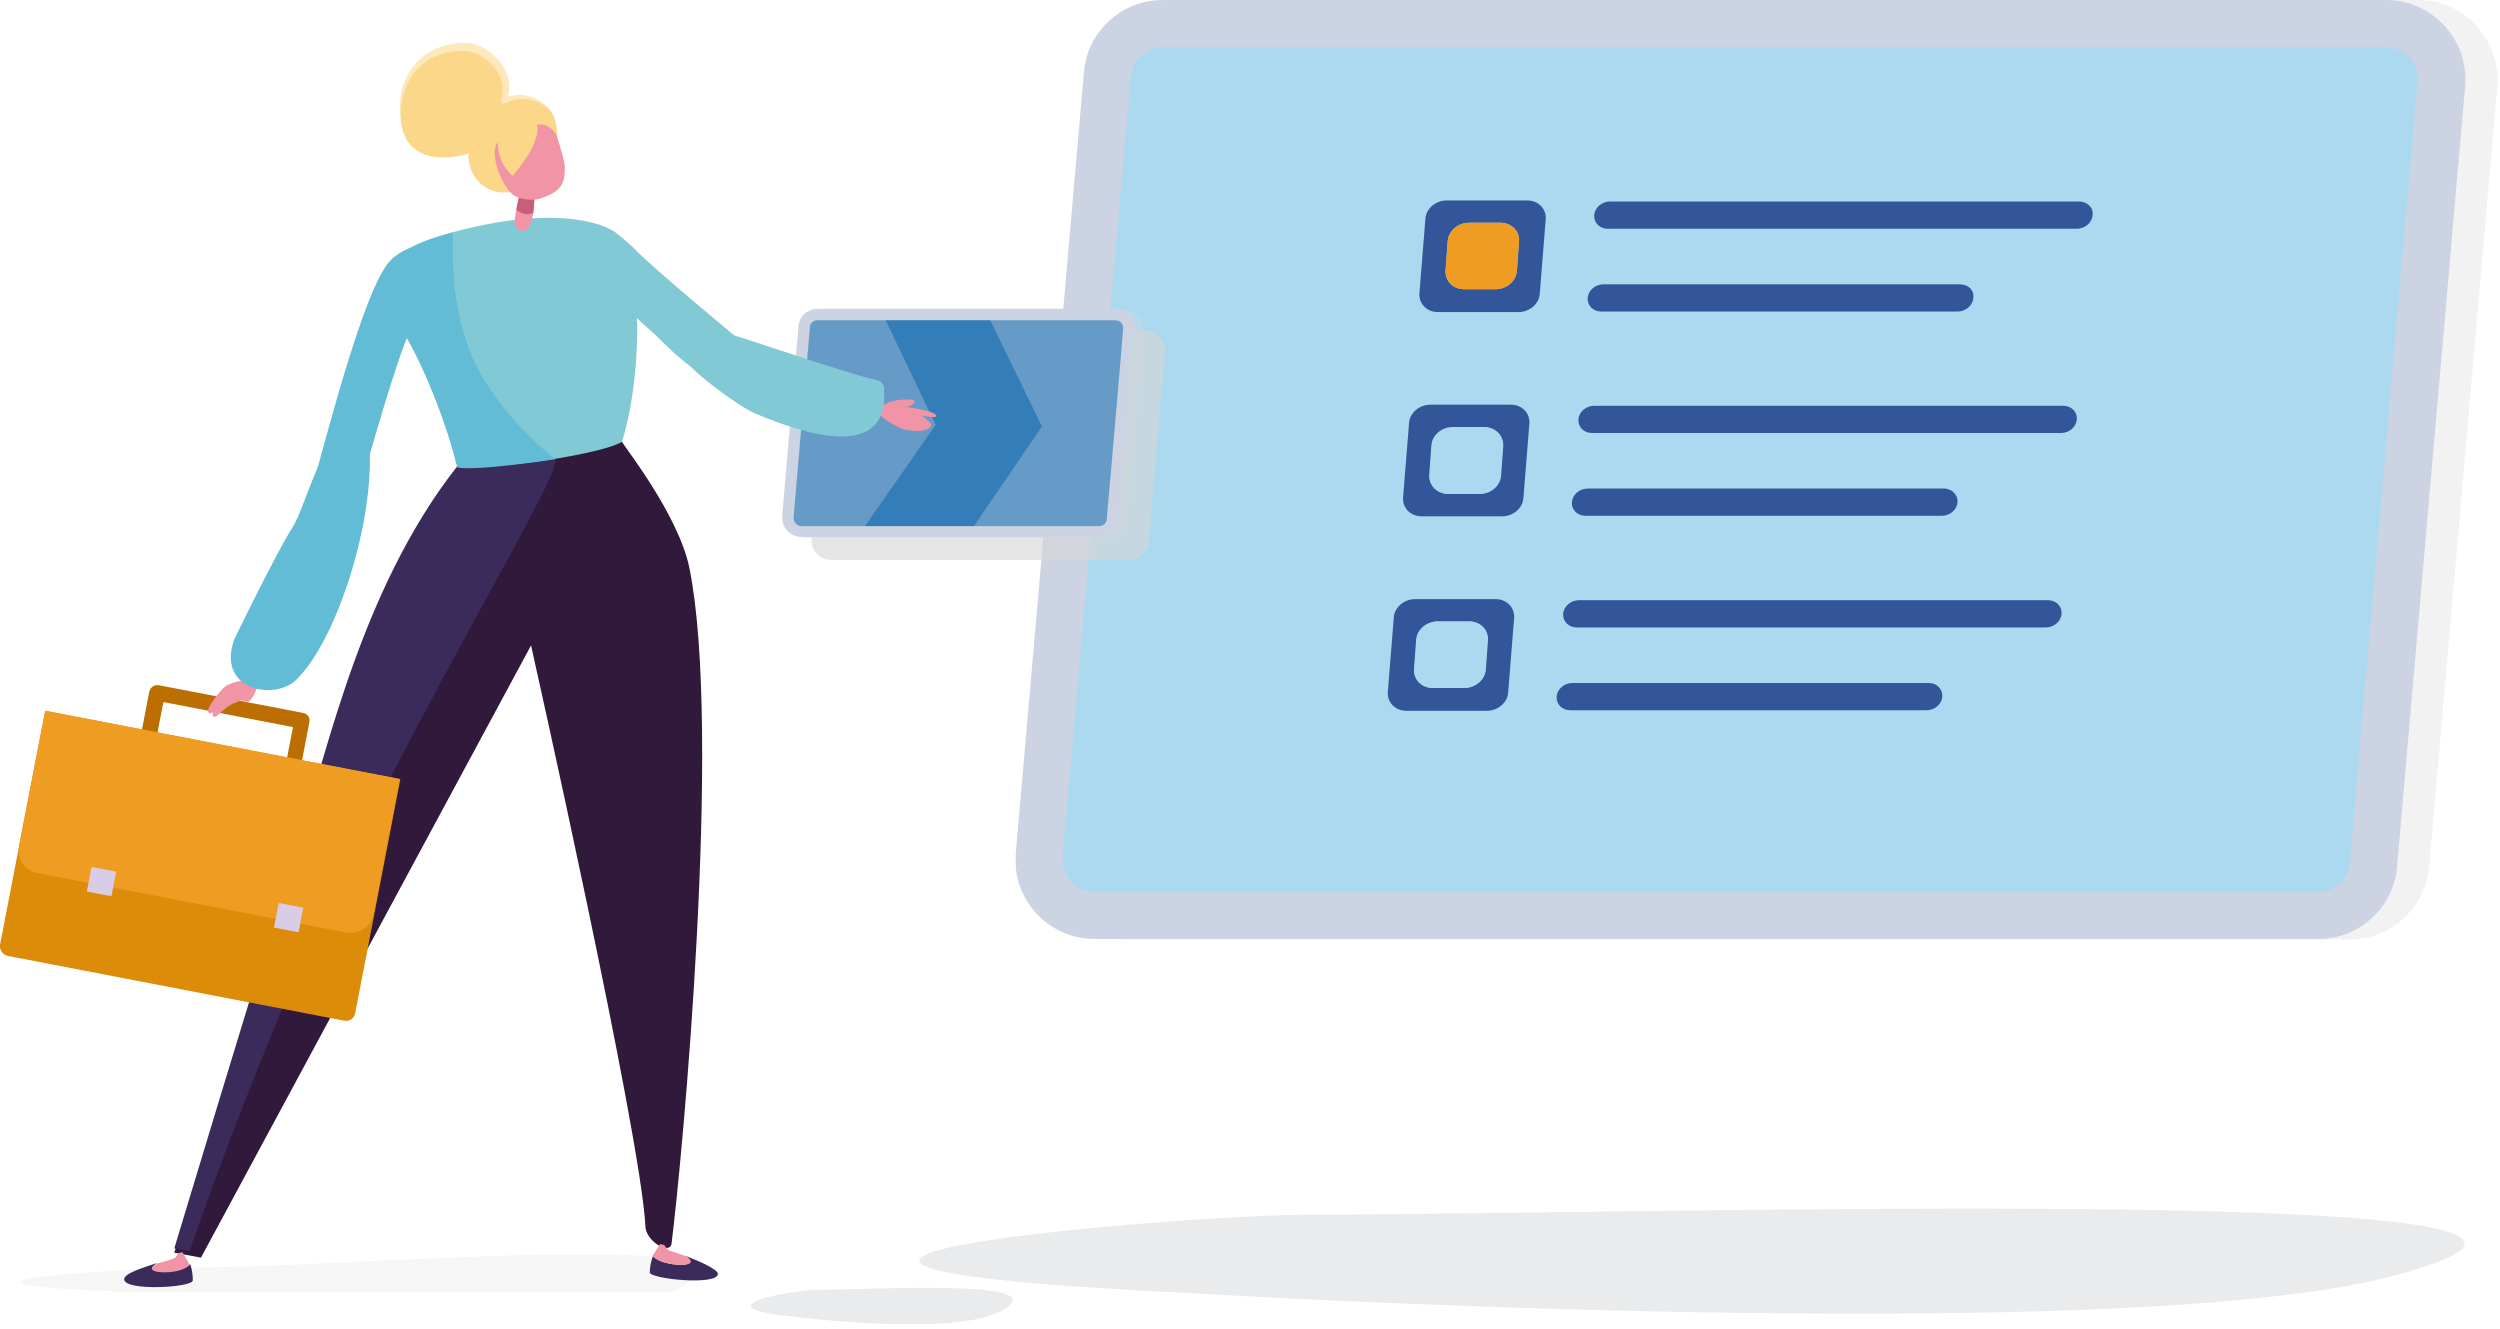 <svg width="459" height="244" viewBox="0 0 459 244" fill="none" xmlns="http://www.w3.org/2000/svg">
	<g clip-path="url(#clip0_1157_27495)">
		<path d="M228.8 7.9C228.8 7.1 229.4 6.5 230.2 6.5C231 6.5 231.6 7.1 231.6 7.9C231.6 8.7 231 9.3 230.2 9.3C229.5 9.3 228.8 8.6 228.8 7.9ZM229.7 7.9C229.7 8.2 229.9 8.4 230.2 8.4C230.5 8.4 230.7 8.2 230.7 7.9C230.7 7.6 230.5 7.4 230.2 7.4C230 7.3 229.7 7.6 229.7 7.9Z" fill="#FFD782"/>
		<path d="M217.2 143.8C217.2 143 217.8 142.4 218.6 142.4C219.4 142.4 220 143 220 143.8C220 144.6 219.4 145.2 218.6 145.2C217.8 145.2 217.2 144.5 217.2 143.8ZM218 143.8C218 144.1 218.2 144.3 218.5 144.3C218.8 144.3 219 144.1 219 143.8C219 143.5 218.8 143.3 218.5 143.3C218.2 143.3 218 143.5 218 143.8Z" fill="#F6C555"/>
		<path opacity="0.5" d="M240.4 223C218.4 223 105.2 232 218.2 237.4C218.2 237.4 387.2 247.7 438.8 234.4C506.9 216.7 302 223 240.4 223Z" fill="#D7D9DB"/>
		<path opacity="0.5" d="M150 236.8C146.3 236.8 127.1 239.9 146.2 241.8C146.2 241.8 174.9 245.4 183.6 240.8C195.2 234.7 160.4 236.8 150 236.8Z" fill="#D7D9DB"/>
		<path opacity="0.22" d="M36.3 232.7C26.3 232.7 -25.2 235.6 26.2 237.3H123.2C148.8 224.9 64.3 232.7 36.3 232.7Z" fill="#D7D9DB"/>
		<path d="M208.1 113.5C208.1 112.7 208.7 112.1 209.5 112.1C210.3 112.1 210.9 112.7 210.9 113.5C210.9 114.3 210.3 114.9 209.5 114.9C208.7 114.9 208.1 114.3 208.1 113.5ZM209 113.5C209 113.8 209.2 114 209.5 114C209.8 114 210 113.8 210 113.5C210 113.2 209.8 113 209.5 113C209.2 113 209 113.2 209 113.5Z" fill="#F6C555"/>
		<path opacity="0.33" d="M443.9 0H219.4C211.8 0 205.5 5.8 204.8 13.4L192.3 156.6C191.6 165.2 198.3 172.5 206.9 172.5H431.4C439 172.5 445.3 166.7 446 159.1L458.5 15.9C459.2 7.4 452.5 0 443.9 0Z" fill="#D7D7D7"/>
		<path d="M438 0H213.5C205.9 0 199.6 5.8 199 13.3L186.5 156.6C186.4 158.1 186.5 159.5 186.7 160.8C188.1 167.4 193.9 172.4 201 172.4H425.6C433.2 172.4 439.5 166.6 440.1 159.1L452.6 15.8C453.3 7.3 446.6 0 438 0Z" fill="#CCD3E2"/>
		<path d="M442.4 10.6C441.7 9.9 440.3 8.7 438.1 8.7H213.5C210.8 8.7 208.5 10.5 207.8 13.1C207.7 13.4 207.7 13.7 207.6 14.1L195.1 157.4C194.9 159.6 196 161.2 196.6 161.9C197.3 162.6 198.7 163.8 200.9 163.8H425.5C428.6 163.8 431.1 161.5 431.4 158.5C431.4 158.5 443.9 14.5 443.9 14.2C443.9 14.1 443.9 13.9 443.9 13.8C443.6 12.2 442.9 11.2 442.4 10.6Z" fill="#ABD9EF"/>
		<path opacity="0.63" d="M210.3 60.7H155.6C153.8 60.7 152.2 62.1 152 64L149 98.9C148.8 101 150.5 102.8 152.6 102.8H207.3C209.1 102.8 210.7 101.4 210.9 99.5L213.9 64.6C214 62.5 212.4 60.7 210.3 60.7Z" fill="#D7D7D7"/>
		<path opacity="0.33" d="M206.3 56.7H151.6C149.8 56.7 148.2 58.1 148 60L145 94.9C144.8 97 146.5 98.8 148.6 98.8H203.3C205.1 98.8 206.7 97.4 206.9 95.5L209.9 60.6C210 58.5 208.4 56.7 206.3 56.7Z" fill="#D7D7D7"/>
		<path d="M204.8 56.7H150.1C148.3 56.7 146.7 58.1 146.6 59.9L143.6 94.8C143.6 95.2 143.6 95.5 143.7 95.8C144 97.4 145.5 98.6 147.2 98.6H201.9C203.7 98.6 205.3 97.2 205.4 95.4L208.4 60.5C208.6 58.5 206.9 56.7 204.8 56.7Z" fill="#CCD3E2"/>
		<path opacity="0.5" d="M205.9 59.3C205.7 59.1 205.4 58.8 204.8 58.8H150.1C149.4 58.8 148.9 59.2 148.7 59.9C148.7 60 148.7 60.1 148.7 60.1L145.7 95C145.7 95.5 145.9 95.9 146.1 96.1C146.3 96.3 146.6 96.6 147.1 96.6H201.8C202.5 96.6 203.2 96 203.2 95.3C203.2 95.3 206.3 60.2 206.2 60.2V60.1C206.2 59.7 206 59.4 205.9 59.3Z" fill="#0063AD"/>
		<path opacity="0.5" d="M181.8 58.8H162.6L171.8 78L158.8 96.6H178.8L191.3 78.3L181.8 58.8Z" fill="#0063AD"/>
		<path d="M160.6 75.299C160.6 75.699 164.6 78.799 166.7 78.999C168.3 79.199 169.9 79.299 170.9 78.299C171.4 77.799 169.2 76.299 169.2 76.299C169.2 76.299 172.3 76.899 171.9 76.299C171.7 75.899 170.7 75.499 169.2 75.199C168.3 74.999 166.9 74.699 166.3 74.799C166.3 74.799 168.2 74.199 167.9 73.699C167.6 73.199 164.2 73.499 163.2 73.999C162.5 74.199 160.6 74.499 160.6 75.299Z" fill="#F194A5"/>
		<path d="M86 28.2C86 28.2 73.7 32.3 73.5 20.8C73.3 9.2 84.8 7 88.8 9.7C94.7 13.7 92.4 18.5 92.4 18.5C92.4 18.5 96.8 16.1 100.6 19.8C104.3 23.5 101.7 33.4 95.2 35C88.6 36.7 85.8 31.7 86 28.2Z" fill="#FBD78A"/>
		<path d="M73.5 20.7C73.7 17.9 74.5 15.3 76.2 13.2C76.6 12.7 77.1 12.3 77.6 11.8C78.1 11.4 78.6 11 79.2 10.7C80.3 10.1 81.6 9.7 82.9 9.5C84.2 9.3 85.5 9.3 86.7 9.6L87.6 9.9C87.9 10 88.1 10.2 88.4 10.3C88.9 10.7 89.5 11.1 89.9 11.5C90.8 12.4 91.6 13.4 92 14.6C92.4 15.8 92.4 17.1 92 18.2V18.3C91.9 18.6 92 18.9 92.3 19C92.4 19.1 92.6 19 92.7 19C93.3 18.7 93.9 18.4 94.6 18.3C95.3 18.2 96 18.1 96.7 18.2C98.1 18.3 99.5 19 100.6 19.9C100.1 19.4 99.6 18.8 98.9 18.4C98.3 18 97.5 17.7 96.8 17.6C96 17.4 95.3 17.4 94.5 17.5C93.7 17.6 93 17.8 92.2 18.1L92.9 18.8C93.5 17.4 93.7 15.8 93.3 14.3C92.9 12.8 92 11.5 91 10.5C90.5 10 89.9 9.5 89.3 9.1C89 8.9 88.6 8.7 88.3 8.5C87.9 8.4 87.6 8.2 87.2 8.1C85.7 7.7 84.2 7.8 82.8 8.1C79.9 8.6 77.2 10.2 75.6 12.6C73.8 15 73.2 18 73.5 20.7Z" fill="#FFE8BB"/>
		<path d="M114.2 81.1C114.2 81.5 124.6 94.4 126.6 104.4C132.6 134.5 125.3 212.4 123.3 228.3C123 230.5 118.6 227.9 118.5 225.2C117.7 208.4 97.5 118.5 97.5 118.5L36.9 230.9L32 230C32 230 46.5 181.9 54.7 155.7C60.2 138.3 67.1 108.3 85.8 85.9C90.8 84.8 106.6 80.5 114.2 81.1Z" fill="#30193B"/>
		<path d="M131.8 233.9C131.9 233.1 128.3 231.5 125.9 230.6C126.6 231.1 127.3 231.8 126.2 232.1C124.5 232.5 120.9 231.9 119.9 230.6C119.5 231.5 119.3 232.8 119.3 233.6C119.2 234.8 131.7 236.1 131.8 233.9Z" fill="#3B2B5B"/>
		<path d="M126.2 232.099C127.3 231.799 126.7 231.099 125.9 230.599C124.4 230.099 123.2 229.699 122.9 229.599C122.2 229.199 122 228.599 122 228.599L121.2 228.399C121.2 228.399 119.9 230.399 119.8 230.599C120.9 231.899 124.5 232.499 126.2 232.099Z" fill="#F194A5"/>
		<path d="M22.8 234.899C22.7 233.799 26.4 232.699 28.8 231.899C28.1 232.399 27.4 232.999 28.5 233.299C30.1 233.799 33.8 233.299 34.9 232.099C35.3 232.999 35.4 234.299 35.4 235.099C35.3 236.399 22.9 237.099 22.8 234.899Z" fill="#3B2B5B"/>
		<path d="M28.5 233.399C27.4 233.099 28.1 232.399 28.8 231.999C30.3 231.599 31.6 231.199 31.8 231.099C32.5 230.799 32.7 230.099 32.7 230.099L33.5 229.899C33.5 229.899 34.7 231.899 34.8 232.199C33.8 233.499 30.1 233.899 28.5 233.399Z" fill="#F194A5"/>
		<path d="M34.8 229.7L32 229.2C32 229.2 46.5 181.1 54.7 154.9C60.2 137.5 66.8 106.1 85.5 83.7C87.4 83.3 97.3 84.9 101.6 84.2C105.2 83.6 82.4 120 63.6 159C47.3 192.7 34.8 229.7 34.8 229.7Z" fill="#3B2B5B"/>
		<path d="M112.9 42.6C109 40 98.1 37.9 79.5 43.7C77.7 44.3 75.9 45.1 74.2 46.3C76.1 52.6 74.4 61.5 74.4 61.5C79.6 70.4 83.5 83 83.7 85.1C90.2 86.8 111.4 83.1 114.2 81.1C114.2 81 116.8 73.8 117 61.1C117.2 50.7 112.9 42.6 112.9 42.6Z" fill="#81CAD5"/>
		<path d="M83 42.7C81.2 43.3 76.5 44.4 74.2 46.3C76.1 52.6 74.4 61.5 74.4 61.5C79.6 70.4 83.7 83.7 83.9 85.8C87.2 86.6 102 84.3 102 84.3C102 84.3 91.5 76.5 86.7 65.5C81.8 54.1 83.6 42.5 83 42.7Z" fill="#62BCD6"/>
		<path d="M109.7 49.299C109.7 49.299 109.4 51.899 120 61.199C121.9 62.899 125.2 66.799 130.3 69.499C133.9 71.399 138.2 64.399 138.2 64.399C138.2 64.399 120.1 49.499 116.4 45.599C114.7 43.899 112.6 42.399 112.6 42.399L109.7 49.299Z" fill="#81CAD5"/>
		<path d="M95.9 33.399C95.9 33.399 94.2 40.299 94.5 41.199C94.8 41.999 96.1 43.199 97.2 41.599C98.3 39.899 98.1 33.699 98.1 33.699L95.9 33.399Z" fill="#F194A5"/>
		<path d="M94.8 38.5C95.6 39.2 96.8 39.6 97.9 39.1C98.1 37.8 98.1 36.4 98.2 35.3L96 33.3C95.7 34.2 95 37.3 94.8 38.5Z" fill="#C85E78"/>
		<path d="M103.7 30.9C103.8 30.1 103 27.4 102.3 25.2C101.7 23.4 99.7 22.4 97.9 23C95.1 24 92.1 25.3 91.4 26.1C90.4 27.4 90.9 29.3 91.3 30.8C91.7 32.2 92.9 34.7 94.1 35.7C95.2 36.6 97.8 36.9 99.1 36.5C102.9 35.2 103.7 33.9 103.7 30.9Z" fill="#F194A5"/>
		<path d="M25.6 143.8C25.2 143.7 24.9 143.5 24.7 143.2C24.5 142.9 24.4 142.5 24.5 142.1L27.4 127C27.6 126.2 28.3 125.7 29.1 125.8L55.7 130.9C56.1 131 56.4 131.2 56.6 131.5C56.8 131.8 56.9 132.2 56.8 132.6L53.9 147.7C53.7 148.5 53 149 52.2 148.9L25.6 143.8C25.7 143.8 25.7 143.8 25.6 143.8ZM30 128.9L27.6 141.2L51.4 145.8L53.8 133.5L30 128.9Z" fill="#BC6F00"/>
		<path d="M1.4 175.5L63.2 187.4C64.1 187.6 65 187 65.2 186.1L73.5 143.1L8.3 130.5L0 173.5C-0.1 174.4 0.5 175.3 1.4 175.5Z" fill="#DD8C0A"/>
		<path d="M6.9 160.3L63.6 171.2C65.9 171.6 68.2 170.1 68.6 167.8L73.4 143L8.3 130.5L3.5 155.3C3.1 157.7 4.6 159.9 6.9 160.3Z" fill="#EF9C22"/>
		<path d="M50.301 170.299L54.818 171.167L55.686 166.65L51.169 165.781L50.301 170.299Z" fill="#D8CCE6"/>
		<path d="M15.938 163.684L20.456 164.553L21.324 160.036L16.807 159.167L15.938 163.684Z" fill="#D8CCE6"/>
		<path d="M47.5 124.7C47.2 124.4 42.8 125 41.4 126C40.3 126.8 37.9 130.1 38.2 130.7C38.5 131.3 39.1 130.7 39.1 130.7C39.1 130.7 38.8 131.5 39.4 131.6C39.8 131.7 41 130.2 42.2 129.5C42.9 129 43.9 128.9 44.3 128.5C44.3 128.5 44.2 128.6 44.8 128.7C45.1 128.8 45.6 128.9 45.8 128.7C46.3 128.2 46.7 127.5 46.8 127.2C47 126.6 48 125.2 47.5 124.7Z" fill="#F194A5"/>
		<path d="M67.4 85.2C67.4 85.2 73.2 64.5 75.5 60.3C80 52.2 81.7 53.5 81.7 53.5L81.4 44.2C81.4 44.2 74.2 44.4 71.1 48.5C65.4 56.2 57.2 91.5 56.3 92.7L67.4 85.2Z" fill="#62BCD6"/>
		<path d="M53.6 97C50.5 101.9 43 117.4 43 117.4C39.7 126.8 50.4 128.6 54.3 124.9C61.5 118 68.2 97.6 67.9 83.6C67.8 78.1 61.7 78.1 58.7 85C56.2 90.5 55.2 94.5 53.6 97Z" fill="#62BCD6"/>
		<path d="M162.3 71.2C162.2 70.5 161.7 69.9 161 69.8C155.9 68.7 136.8 62.1 134.2 61.4C131.8 60.7 123.7 62.8 126.7 67.1C127.8 68.7 135.6 74.6 138.4 75.8C148.1 80 163.5 84.7 162.3 71.2Z" fill="#81CAD5"/>
		<path d="M94.1 32.299C94.1 32.299 101.5 24.199 97.5 21.199C93.5 18.099 88.1 26.699 94.1 32.299Z" fill="#FBD78A"/>
		<path d="M162.8 76.3C162.8 76.7 164.4 76.3 163.8 76.3C163.8 76.3 168.1 74.1 167.8 73.6C167.5 73.1 164.1 73.4 163.1 73.9C162.5 74.2 162.8 75.5 162.8 76.3Z" fill="#F194A5"/>
		<path d="M381.7 37H295.6C294.1 37 292.8 38.1 292.7 39.5C292.6 40.9 293.7 42 295.2 42H381.3C382.8 42 384.1 40.9 384.2 39.5C384.4 38.1 383.2 37 381.7 37Z" fill="#325699"/>
		<path d="M359.8 52.2H294.4C292.9 52.2 291.6 53.3 291.5 54.7C291.4 56.1 292.5 57.2 294 57.2H359.4C360.9 57.2 362.2 56.1 362.3 54.7C362.5 53.3 361.4 52.2 359.8 52.2Z" fill="#325699"/>
		<path d="M268.8 53.1C266.8 53.1 265.3 51.6 265.4 49.7L265.8 44.3C265.9 42.4 267.7 40.9 269.7 40.9H275.5C277.5 40.9 279 42.4 278.9 44.3L278.5 49.7C278.4 51.6 276.6 53.1 274.6 53.1H268.8ZM280.4 36.8H265.6C263.6 36.8 261.8 38.3 261.7 40.2L260.6 53.9C260.5 55.8 262 57.3 264 57.3H278.8C280.8 57.3 282.6 55.8 282.7 53.9L283.8 40.2C283.9 38.3 282.4 36.8 280.4 36.8Z" fill="#325699"/>
		<path d="M275.5 40.899H269.7C267.7 40.899 265.9 42.399 265.8 44.299L265.4 49.699C265.3 51.599 266.8 53.099 268.8 53.099H274.6C276.6 53.099 278.4 51.599 278.5 49.699L278.9 44.299C279.1 42.499 277.5 40.899 275.5 40.899Z" fill="#EF9C22"/>
		<path d="M378.8 74.5H292.7C291.2 74.5 289.9 75.6 289.8 77C289.7 78.4 290.8 79.5 292.3 79.5H378.4C379.9 79.5 381.2 78.4 381.3 77C381.4 75.6 380.3 74.5 378.8 74.5Z" fill="#325699"/>
		<path d="M356.9 89.7H291.5C290 89.7 288.7 90.8 288.6 92.2C288.5 93.6 289.6 94.7 291.1 94.7H356.5C358 94.7 359.3 93.6 359.4 92.2C359.5 90.9 358.4 89.7 356.9 89.7Z" fill="#325699"/>
		<path d="M265.8 90.6C263.8 90.6 262.3 89.1 262.4 87.2L262.8 81.8C262.9 79.9 264.7 78.4 266.7 78.4H272.5C274.5 78.4 276 79.9 275.9 81.8L275.5 87.2C275.4 89.1 273.6 90.6 271.6 90.6H265.8ZM277.4 74.3H262.6C260.6 74.3 258.8 75.8 258.7 77.7L257.6 91.4C257.5 93.3 259 94.8 261 94.8H275.8C277.8 94.8 279.6 93.3 279.7 91.4L280.8 77.7C280.9 75.8 279.4 74.3 277.4 74.3Z" fill="#325699"/>
		<path d="M272.6 78.5H266.8C264.8 78.5 263 80 262.9 81.9L262.5 87.3C262.4 89.2 263.9 90.7 265.9 90.7H271.7C273.7 90.7 275.5 89.2 275.6 87.3L276 81.9C276.1 80 274.6 78.5 272.6 78.5Z" fill="#ABD9EF"/>
		<path d="M376 110.2H289.9C288.4 110.2 287.1 111.3 287 112.7C286.9 114.1 288 115.2 289.5 115.2H375.6C377.1 115.2 378.4 114.1 378.5 112.7C378.6 111.3 377.5 110.2 376 110.2Z" fill="#325699"/>
		<path d="M354.1 125.399H288.7C287.2 125.399 285.9 126.499 285.8 127.899C285.7 129.299 286.8 130.399 288.3 130.399H353.7C355.2 130.399 356.5 129.299 356.6 127.899C356.7 126.499 355.6 125.399 354.1 125.399Z" fill="#325699"/>
		<path d="M263 126.3C261 126.3 259.5 124.8 259.6 122.9L260 117.5C260.1 115.6 261.9 114.1 263.9 114.1H269.7C271.7 114.1 273.2 115.6 273.1 117.5L272.7 122.9C272.6 124.8 270.8 126.3 268.8 126.3H263ZM274.6 110H259.8C257.8 110 256 111.5 255.9 113.4L254.8 127.1C254.7 129 256.2 130.5 258.2 130.5H273C275 130.5 276.8 129 276.9 127.1L278 113.4C278.1 111.5 276.6 110 274.6 110Z" fill="#325699"/>
		<path d="M269.8 114.1H264C262 114.1 260.2 115.6 260.1 117.5L259.7 122.9C259.6 124.8 261.1 126.3 263.1 126.3H268.9C270.9 126.3 272.7 124.8 272.8 122.9L273.2 117.5C273.3 115.6 271.8 114.1 269.8 114.1Z" fill="#ABD9EF"/>
	</g>
	<defs>
		<clipPath id="clip0_1157_27495">
			<rect width="458.5" height="243.1" fill="white"/>
		</clipPath>
	</defs>
</svg>
